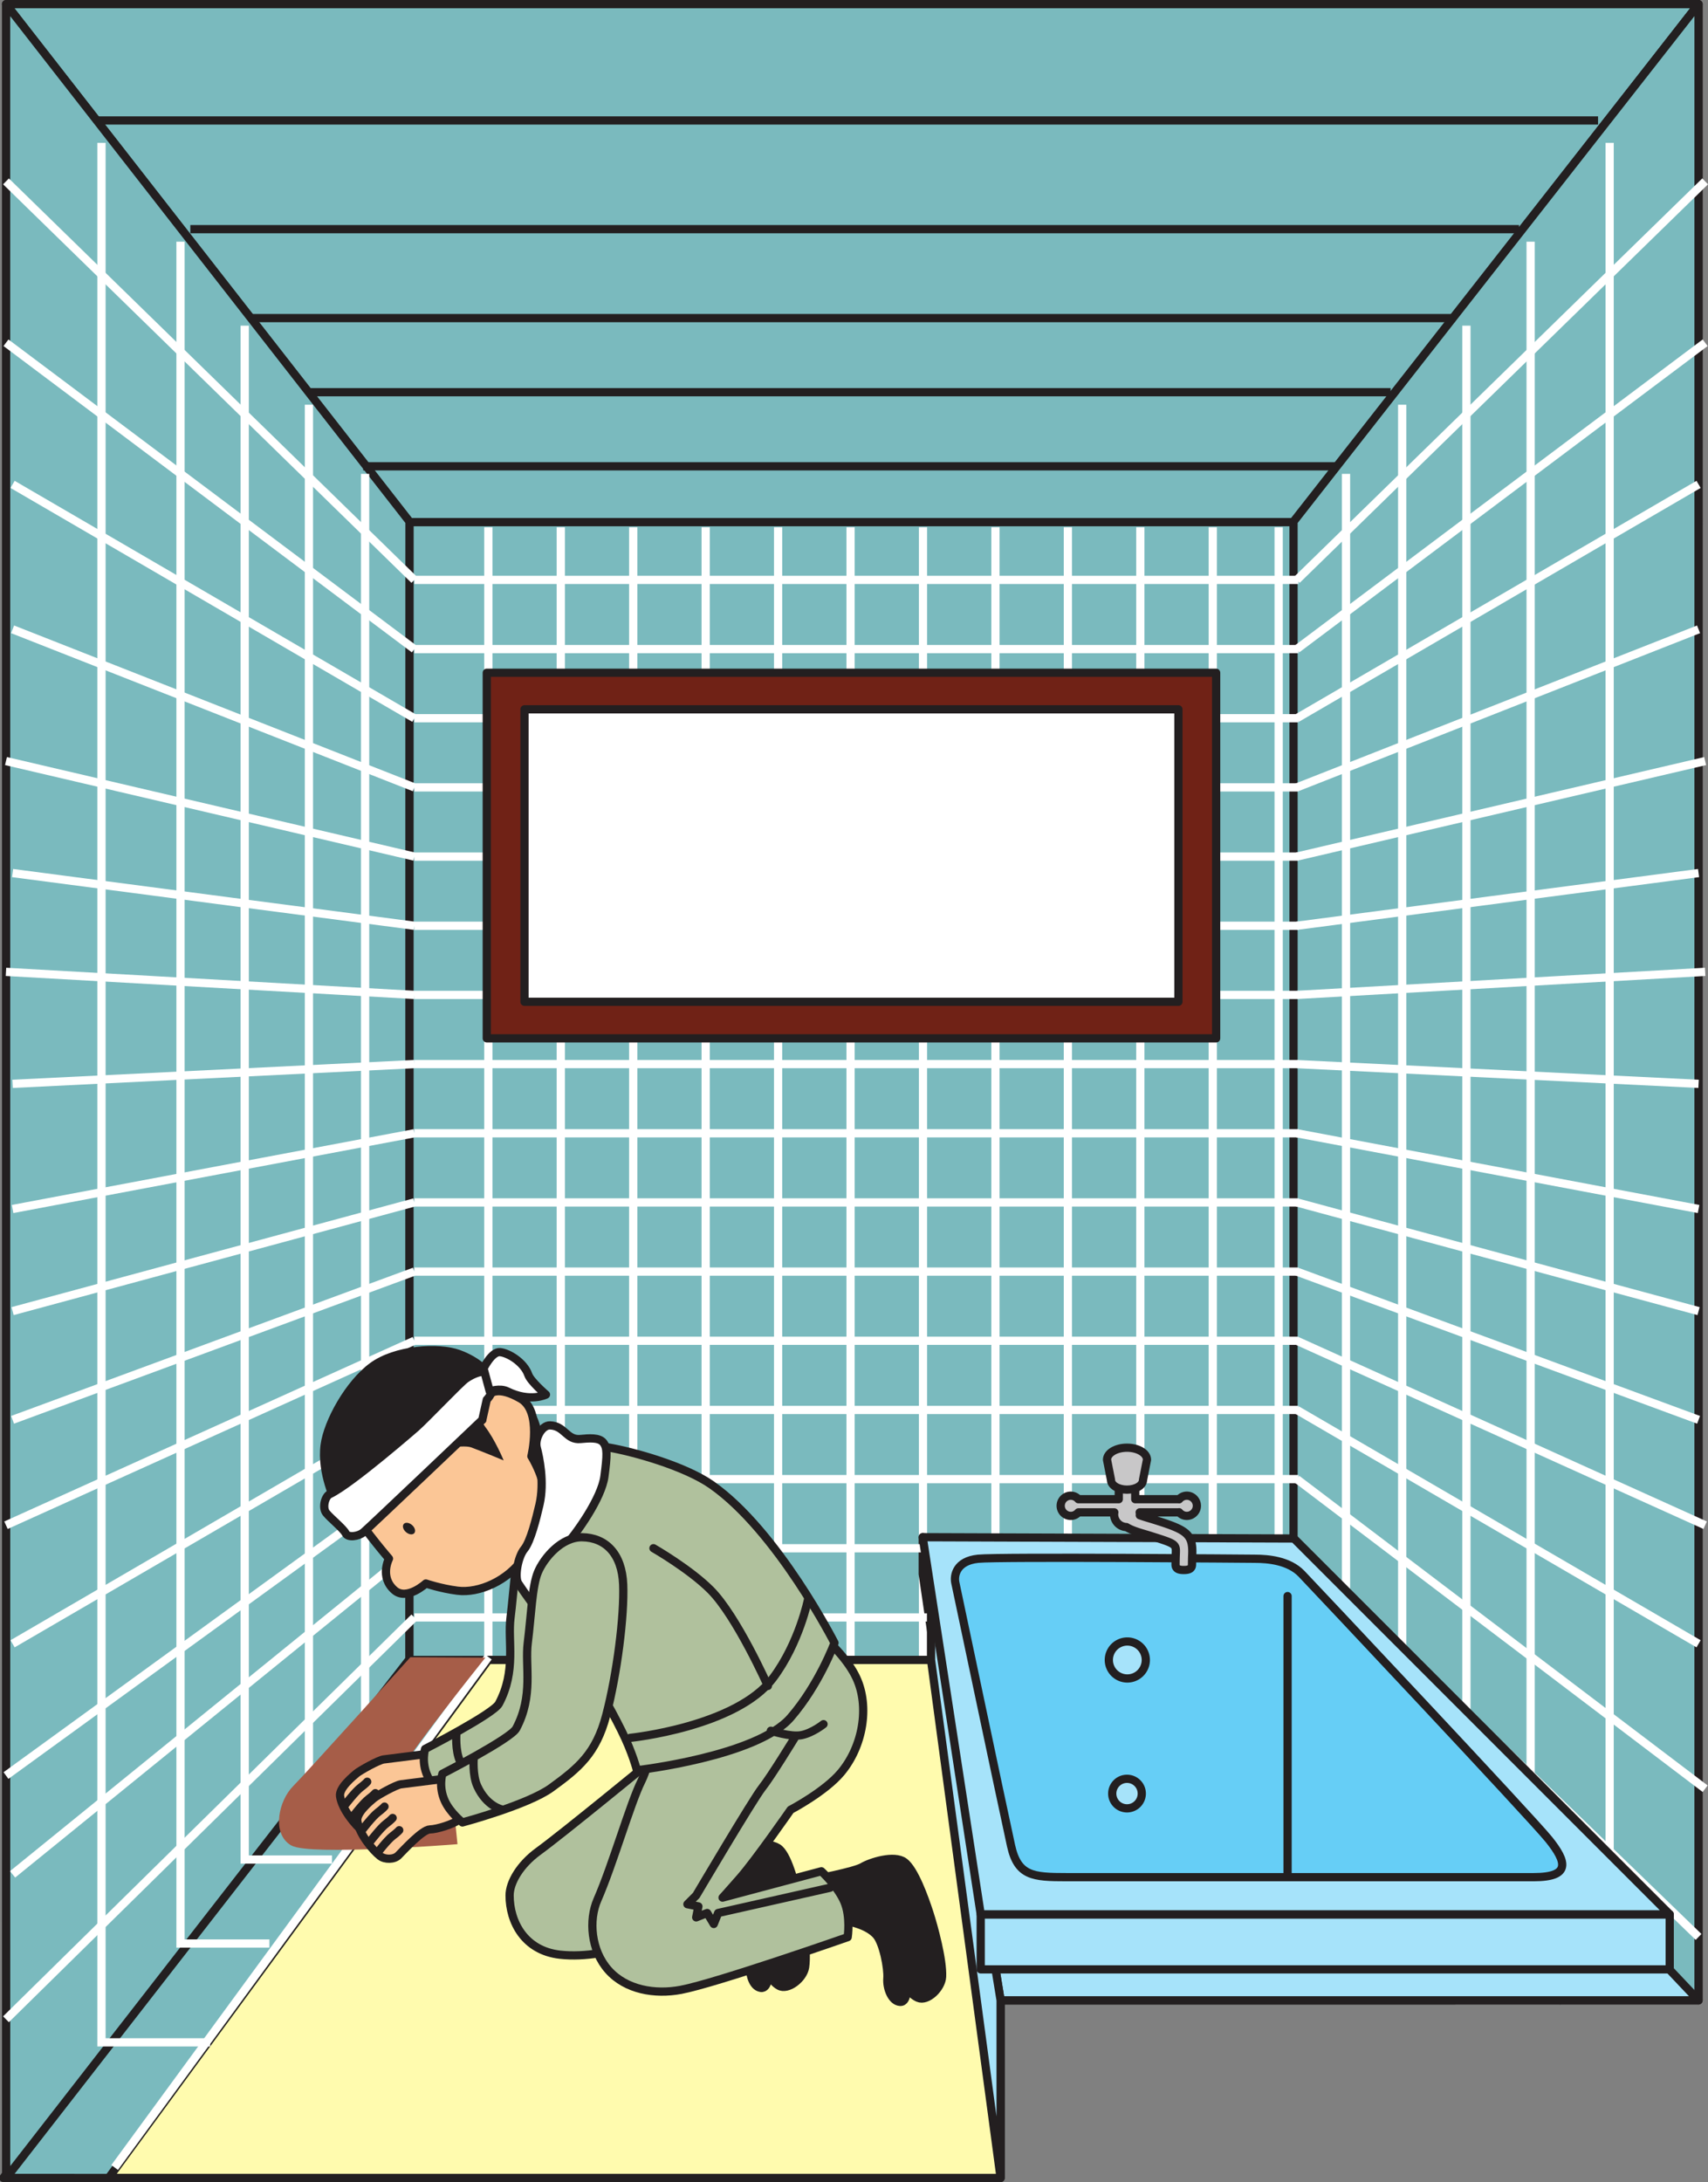 <svg xmlns="http://www.w3.org/2000/svg" width="311.214" height="397.5"><rect width="100%" height="100%" fill="#808080" stroke="none"/><defs><clipPath id="a"><path d="M0 301h266v96.512H0Zm0 0"/></clipPath><clipPath id="b"><path d="M0 0h76v397.512H0Zm0 0"/></clipPath><clipPath id="c"><path d="M19 301h267v96.512H19Zm0 0"/></clipPath><clipPath id="d"><path d="M227 24h84.36v91H227Zm0 0"/></clipPath><clipPath id="e"><path d="M227 53h84.36v74H227Zm0 0"/></clipPath><clipPath id="f"><path d="M227 79h84.36v61H227Zm0 0"/></clipPath><clipPath id="g"><path d="M227 106h84.36v46H227Zm0 0"/></clipPath><clipPath id="h"><path d="M227 130h84.36v35H227Zm0 0"/></clipPath><clipPath id="i"><path d="M227 150h84.36v28H227Zm0 0"/></clipPath><clipPath id="j"><path d="M227 168h84.36v22H227Zm0 0"/></clipPath><clipPath id="k"><path d="M227 185h84.36v21H227Zm0 0"/></clipPath><clipPath id="l"><path d="M227 197h84.36v32H227Zm0 0"/></clipPath><clipPath id="m"><path d="M227 210h84.36v38H227Zm0 0"/></clipPath><clipPath id="n"><path d="M227 223h84.36v45H227Zm0 0"/></clipPath><clipPath id="o"><path d="M227 235h84.36v52H227Zm0 0"/></clipPath><clipPath id="p"><path d="M227 248h84.36v60H227Zm0 0"/></clipPath><clipPath id="q"><path d="M227 260h84.36v75H227Zm0 0"/></clipPath><clipPath id="r"><path d="M227 273h84.36v89H227Zm0 0"/></clipPath><clipPath id="s"><path d="M169 285h15v112.512h-15zm0 0"/></clipPath><clipPath id="t"><path d="M12 293h86v104.512H12Zm0 0"/></clipPath></defs><path fill="#7ababe" d="M163.12 364.39h101.97l-48.278-62.011H69.78L.605 396.742l135.289.008h27.226v-32.36"/><g clip-path="url(#a)" transform="translate(-.145 -.004)"><path fill="none" stroke="#231f20" stroke-linecap="round" stroke-linejoin="round" stroke-width="1.5" d="M163.266 364.395h101.968l-48.277-62.012H69.926L.75 396.746l135.29.008h27.226zm0 0"/></g><path fill="none" stroke="#231f20" stroke-linecap="round" stroke-linejoin="round" stroke-width="1.5" d="m172.382 302.285 1.399 8.55h61.914V95.009H74.265v207.277Zm0 0"/><path fill="#7ababe" d="M236.007 302.39V95.11H74.581v207.28h161.426"/><path fill="none" stroke="#231f20" stroke-linecap="round" stroke-linejoin="round" stroke-width="1.5" d="M236.007 302.39V95.11H74.581v207.28Zm0 0"/><path fill="none" stroke="#fff" stroke-width="1.5" d="M88.98 96.047v205.8m13.2-205.8v205.8m13.198-205.8v205.8m13.203-205.8v205.8m13.199-205.8v205.8m13.2-205.8v205.8m13.2-205.8v205.8m13.202-205.8v214.2m13.199-214.2v205.8m13.199-205.8v205.8m13.204-205.8v205.8m12-205.8v205.8"/><path fill="#7ababe" d="m309.492.75-73.457 94.36H74.58L1.093.75h308.399"/><path fill="none" stroke="#231f20" stroke-linecap="round" stroke-linejoin="round" stroke-width="1.5" d="m309.492.75-73.457 94.36H74.58L1.093.75Zm0 0"/><path fill="#7ababe" d="m1.109.762 73.504 94.246-.024 207.265-73.472 94.485L1.109.762"/><g clip-path="url(#b)" transform="translate(-.145 -.004)"><path fill="none" stroke="#231f20" stroke-linecap="round" stroke-linejoin="round" stroke-width="1.5" d="m1.254.766 73.504 94.246-.024 207.265-73.472 94.485Zm0 0"/></g><path fill="#fffbae" d="M284.316 364.39h25.172L309.492.763l-73.504 94.246.023 207.265 48.305 62.118"/><path fill="none" stroke="#231f20" stroke-linecap="round" stroke-linejoin="round" stroke-width="1.5" d="M284.316 364.39h25.172L309.492.763l-73.504 94.246.023 207.265zm0 0"/><path fill="#fff" d="M168.128 280.023v6.68l10.567 72.047v-10.023l-10.567-68.704"/><path fill="none" stroke="#231f20" stroke-linecap="round" stroke-linejoin="round" stroke-width="1.5" d="M168.128 280.023v6.68l10.567 72.047v-10.023zm0 0"/><path fill="#fffbae" d="M182.32 364.39h101.968l-48.277-62.011H88.98l-69.176 94.363 135.29.008h27.226v-32.36"/><g clip-path="url(#c)" transform="translate(-.145 -.004)"><path fill="none" stroke="#231f20" stroke-linecap="round" stroke-linejoin="round" stroke-width="1.5" d="M182.465 364.395h101.969l-48.278-62.012H89.125l-69.176 94.363 135.29.008h27.226zm0 0"/></g><path fill="#7ababe" d="m309.492.762-73.797 94.246v208.144l73.793 61.239.004-363.63"/><path fill="none" stroke="#231f20" stroke-linecap="round" stroke-linejoin="round" stroke-width="1.5" d="m309.492.762-73.797 94.246v208.144l73.793 61.239zm0 0"/><path fill="none" stroke="#231f20" stroke-width="1.5" d="M17.578 21.945h273.605M34.68 41.746h242.1M45.48 57.945h219.6m-208.8 13.5h197.102M66.18 84.945h177.304"/><path fill="none" stroke="#fff" stroke-width="1.5" d="M75.492 105.637h161.101M1.09 33.04l74.402 72.597M1.09 62.438l74.402 55.8m-73.2-30 73.2 42.602m-73.2-16.2 73.2 28.797M1.09 138.64l74.402 17.4m-73.2 3 73.2 9.6m-74.402 8.4 74.402 4.198m-73.2 16.203 73.2-3.601m-73.2 26.398 73.2-13.797m-73.2 32.399 73.2-19.8m-73.2 39.6 73.2-27M1.09 277.84l74.402-33.602m-73.2 55.203 73.2-42.601M1.09 323.441l74.402-54m-73.2 72 73.2-59.402M1.09 367.84l74.402-73.2m0-176.402h161.101M75.492 130.84h161.101M75.492 143.438h161.101M75.492 156.04h161.101m-161.101 12.6h161.101M75.492 181.238h161.101M75.492 193.84h161.101M75.492 206.441h161.101M75.492 219.04h161.101m-161.101 12.6h161.101M75.492 244.238h161.101M75.492 256.84h161.101M75.492 269.441h161.101M75.492 282.04h158.703m-158.703 12.6h158.703"/><path fill="#702216" d="M221.593 189.148v-66.597H88.695v66.597h132.898"/><path fill="none" stroke="#231f20" stroke-linecap="round" stroke-linejoin="round" stroke-width="1.5" d="M221.593 189.148v-66.597H88.695v66.597zm0 0"/><path fill="#fff" d="M214.718 182.488v-53.277H95.57v53.277h119.148"/><path fill="none" stroke="#231f20" stroke-linecap="round" stroke-linejoin="round" stroke-width="1.5" d="M214.718 182.488v-53.277H95.57v53.277zm0 0"/><path fill="none" stroke="#fff" stroke-width="1.5" d="M66.527 86.324v225.961M56.292 73.727V326.71M44.59 59.324v279.418h15.902"/><path fill="none" stroke="#fff" stroke-width="1.5" d="M32.89 44.027v310.016h16.2"/><path fill="none" stroke="#fff" stroke-width="1.5" d="M18.492 26.023v346.02h19.8"/><g clip-path="url(#d)" transform="translate(-.145 -.004)"><path fill="none" stroke="#fff" stroke-width="1.5" d="m310.84 33.043-74.402 72.598"/></g><g clip-path="url(#e)" transform="translate(-.145 -.004)"><path fill="none" stroke="#fff" stroke-width="1.5" d="m310.84 62.441-74.402 55.801"/></g><g clip-path="url(#f)" transform="translate(-.145 -.004)"><path fill="none" stroke="#fff" stroke-width="1.5" d="m309.64 88.242-73.202 42.602"/></g><g clip-path="url(#g)" transform="translate(-.145 -.004)"><path fill="none" stroke="#fff" stroke-width="1.5" d="m309.64 114.645-73.202 28.796"/></g><g clip-path="url(#h)" transform="translate(-.145 -.004)"><path fill="none" stroke="#fff" stroke-width="1.5" d="m310.84 138.645-74.402 17.398"/></g><g clip-path="url(#i)" transform="translate(-.145 -.004)"><path fill="none" stroke="#fff" stroke-width="1.5" d="m309.64 159.043-73.202 9.602"/></g><g clip-path="url(#j)" transform="translate(-.145 -.004)"><path fill="none" stroke="#fff" stroke-width="1.5" d="m310.84 177.043-74.402 4.2"/></g><g clip-path="url(#k)" transform="translate(-.145 -.004)"><path fill="none" stroke="#fff" stroke-width="1.5" d="m309.64 197.445-73.202-3.601"/></g><g clip-path="url(#l)" transform="translate(-.145 -.004)"><path fill="none" stroke="#fff" stroke-width="1.5" d="m309.64 220.242-73.202-13.797"/></g><g clip-path="url(#m)" transform="translate(-.145 -.004)"><path fill="none" stroke="#fff" stroke-width="1.5" d="m309.64 238.844-73.202-19.801"/></g><g clip-path="url(#n)" transform="translate(-.145 -.004)"><path fill="none" stroke="#fff" stroke-width="1.5" d="m309.64 258.645-73.202-27"/></g><g clip-path="url(#o)" transform="translate(-.145 -.004)"><path fill="none" stroke="#fff" stroke-width="1.5" d="m310.84 277.844-74.402-33.602"/></g><g clip-path="url(#p)" transform="translate(-.145 -.004)"><path fill="none" stroke="#fff" stroke-width="1.5" d="m309.64 299.445-73.202-42.601"/></g><g clip-path="url(#q)" transform="translate(-.145 -.004)"><path fill="none" stroke="#fff" stroke-width="1.5" d="m310.84 325.844-74.402-56.399"/></g><g clip-path="url(#r)" transform="translate(-.145 -.004)"><path fill="none" stroke="#fff" stroke-width="1.5" d="m309.64 352.844-73.202-70.801"/></g><path fill="none" stroke="#fff" stroke-width="1.5" d="M245.257 86.324v225.961m10.235-238.558V326.71m11.703-267.386v279.418m11.699-294.715v310.016m14.398-328.02v335.532"/><path fill="#a6e3fa" d="M169.644 286.703h66.363l73.48 77.688H182.32l-12.676-77.688"/><path fill="none" stroke="#231f20" stroke-linecap="round" stroke-linejoin="round" stroke-width="1.5" d="M169.644 286.703h66.363l73.48 77.688H182.32Zm0 0"/><path fill="#a6e3fa" d="M169.644 286.703v15.688l12.676 94.359v-32.36l-12.676-77.687"/><g clip-path="url(#s)" transform="translate(-.145 -.004)"><path fill="none" stroke="#231f20" stroke-linecap="round" stroke-linejoin="round" stroke-width="1.5" d="M169.79 286.707v15.688l12.675 94.359v-32.36Zm0 0"/></g><path fill="#a6e3fa" d="M304.238 358.75v-10.023H178.695v10.023h125.543"/><path fill="none" stroke="#231f20" stroke-linecap="round" stroke-linejoin="round" stroke-width="1.5" d="M304.238 358.75v-10.023H178.695v10.023Zm0 0"/><path fill="#a6e3fa" d="m304.238 348.727-68.465-68.465-67.645-.239 10.567 68.704h125.543"/><path fill="none" stroke="#231f20" stroke-linecap="round" stroke-linejoin="round" stroke-width="1.5" d="m304.238 348.727-68.465-68.465-67.645-.239 10.567 68.704zm0 0"/><path fill="#66cef6" d="M228.671 283.95c2.375 0 6.176.323 8.496 2.753 2.325 2.426 41.871 44.414 45.075 48.414 3.199 4 4.054 6.836-2.774 6.836h-85.187c-6.028 0-8.844-.187-10.063-5.75-1.95-8.91-9.789-46.238-10.148-47.879-.29-1.316.176-3.972 4.148-4.375 3.977-.398 50.453 0 50.453 0"/><path fill="none" stroke="#231f20" stroke-linecap="round" stroke-linejoin="round" stroke-width="1.5" d="M228.671 283.95c2.375 0 6.176.323 8.496 2.753 2.325 2.426 41.871 44.414 45.075 48.414 3.199 4 4.054 6.836-2.774 6.836h-85.187c-6.028 0-8.844-.187-10.063-5.75-1.95-8.91-9.789-46.238-10.148-47.879-.29-1.316.176-3.972 4.148-4.375 3.977-.398 50.453 0 50.453 0zm0 0"/><path fill="#a6e3fa" d="M205.351 305.758a3.368 3.368 0 1 0 0-6.735 3.368 3.368 0 0 0 0 6.735"/><path fill="none" stroke="#231f20" stroke-linecap="round" stroke-linejoin="round" stroke-width="1.5" d="M205.351 305.758a3.368 3.368 0 1 0 0-6.735 3.368 3.368 0 0 0 0 6.735zm0 0"/><path fill="#a6e3fa" d="M205.351 329.418a2.689 2.689 0 0 0 2.691-2.691 2.689 2.689 0 0 0-2.691-2.692 2.689 2.689 0 0 0-2.691 2.692 2.689 2.689 0 0 0 2.691 2.691"/><path fill="none" stroke="#231f20" stroke-linecap="round" stroke-linejoin="round" stroke-width="1.5" d="M205.351 329.418a2.689 2.689 0 0 0 2.691-2.691 2.689 2.689 0 0 0-2.691-2.692 2.689 2.689 0 0 0-2.691 2.692 2.689 2.689 0 0 0 2.691 2.691zm0 0"/><path fill="#c8c7c8" d="M214.847 275.48c.336.399.836.66 1.398.66a1.837 1.837 0 0 0 1.836-1.84c0-1.015-.82-1.84-1.836-1.84a1.83 1.83 0 0 0-1.398.661 1.027 1.027 0 0 0-.191-.02h-7.805v-1.976a1.5 1.5 0 0 0-3 0v1.977h-7.363a1.829 1.829 0 0 0-1.38-.641 1.84 1.84 0 0 0 0 3.68c.552 0 1.044-.25 1.38-.641h6.55c-.015.113-.039.223-.039.34a2.345 2.345 0 0 0 2.254 2.34c.899.554 2.125.925 3.39 1.3.38.114.767.231 1.15.352 4.527 1.434 4.527 1.434 4.445 3.285a51.7 51.7 0 0 0-.043 1.883c0 .828.672 1 1.5 1s1.5-.172 1.5-1c0-.5.02-1.352.039-1.75.172-3.789-1-4.523-6.535-6.277-.407-.13-.809-.25-1.196-.368a33.663 33.663 0 0 1-1.82-.582c.008-.062.02-.12.02-.183 0-.117-.024-.227-.04-.34h6.993c.066 0 .128-.008.191-.02"/><path fill="none" stroke="#231f20" stroke-linejoin="round" stroke-width="1.5" d="M214.847 275.48c.336.399.836.66 1.399.66a1.837 1.837 0 0 0 1.835-1.84c0-1.015-.82-1.84-1.835-1.84a1.83 1.83 0 0 0-1.399.661 1.027 1.027 0 0 0-.191-.02h-7.805v-1.976a1.5 1.5 0 0 0-3 0v1.977h-7.363a1.829 1.829 0 0 0-1.38-.641 1.84 1.84 0 0 0 0 3.68c.552 0 1.044-.25 1.38-.641h6.55c-.015.113-.039.223-.039.34a2.345 2.345 0 0 0 2.254 2.34c.899.554 2.125.925 3.39 1.3.38.114.767.23 1.15.352 4.527 1.434 4.527 1.434 4.445 3.285a51.7 51.7 0 0 0-.043 1.883c0 .828.672 1 1.5 1s1.5-.172 1.5-1c0-.5.02-1.352.039-1.75.172-3.79-1-4.523-6.535-6.277-.407-.13-.809-.25-1.196-.368a33.66 33.66 0 0 1-1.82-.582c.008-.062.02-.12.02-.183 0-.117-.024-.227-.04-.34h6.993c.066 0 .128-.008.191-.02zm0 0"/><path fill="#c8c7c8" d="M201.71 265.91c0-1.21 1.63-2.191 3.641-2.191 2.012 0 3.64.98 3.64 2.191l-.726 3.695c0 .97-1.305 1.754-2.914 1.754-1.61 0-2.914-.785-2.914-1.754l-.727-3.695"/><path fill="none" stroke="#231f20" stroke-linecap="round" stroke-linejoin="round" stroke-width="1.5" d="M201.71 265.91c0-1.21 1.63-2.191 3.641-2.191 2.012 0 3.64.98 3.64 2.191l-.726 3.695c0 .97-1.305 1.754-2.914 1.754-1.61 0-2.914-.785-2.914-1.754zm32.899 24.84v50.402"/><g clip-path="url(#t)" transform="translate(-.145 -.004)"><path fill="none" stroke="#fff" stroke-width="1.5" d="m89.125 301.852-68.09 92.992"/></g><path fill="#a65d48" d="M75.105 302.64s-18.738 20.837-21.14 23.239c-2.4 2.398-3.598 7.8-.598 9.601 3 1.797 29.168-.222 29.168-.222l-1.27-12.492s-12.71 7.746-8.508-1.192c1.278-2.719 14.133-18.87 14.133-18.87l-11.785-.063"/><path fill="none" stroke="#a65d48" stroke-width="1.5" d="M75.105 302.64s-18.738 20.837-21.14 23.239c-2.4 2.398-3.598 7.8-.598 9.601 3 1.797 29.168-.222 29.168-.222l-1.27-12.492s-12.71 7.746-8.508-1.192c1.278-2.719 14.133-18.87 14.133-18.87zm0 0"/><path fill="#fbc696" d="M78.64 319.402s-7.812.985-8.742 1.106c-.93.125-4.313 2.015-4.95 2.55-.632.54-3.187 2.61-2.988 4.126.313 2.378 2.836 5.39 4.168 6.414.84.644 2.528.652 3.309-.133.98-.985 4.379-4.707 5.734-4.735 1.36-.023 4.164-.945 5.227-1.69l-1.758-7.638"/><path fill="none" stroke="#231f20" stroke-linecap="round" stroke-linejoin="round" stroke-width="1.5" d="M78.64 319.402s-7.812.985-8.742 1.106c-.93.125-4.313 2.015-4.95 2.55-.632.54-3.187 2.61-2.988 4.126.313 2.378 2.836 5.39 4.168 6.414.84.644 2.528.652 3.309-.133.98-.985 4.379-4.707 5.734-4.735 1.36-.023 4.164-.945 5.227-1.69zm0 0"/><path fill="#b0c19d" d="M102.91 275.508c-3.793-.043-6.97 3.812-8.043 6.36-1.07 2.55-1.227 7.956-1.852 12.882-.535 4.23 1.09 9.602-2.113 15.602-.985 1.855-13.446 8.246-13.446 8.246s-.738 2.304.426 4.902c.985 2.207 3.227 3.96 3.227 3.96s11.898-3.179 16.195-6.308c4.945-3.597 8.164-6.222 10-13.199 2-7.601 3.32-18.223 3.098-23.82-.223-5.602-3.196-8.578-7.492-8.625"/><path fill="none" stroke="#231f20" stroke-linecap="round" stroke-linejoin="round" stroke-width="1.5" d="M102.91 275.508c-3.793-.043-6.97 3.812-8.043 6.36-1.07 2.55-1.227 7.956-1.852 12.882-.535 4.23 1.09 9.602-2.113 15.602-.985 1.855-13.446 8.246-13.446 8.246s-.738 2.304.426 4.902c.985 2.207 3.227 3.96 3.227 3.96s11.898-3.179 16.195-6.308c4.945-3.597 8.164-6.222 10-13.199 2-7.601 3.32-18.223 3.098-23.82-.223-5.602-3.196-8.578-7.492-8.625zm0 0"/><path fill="none" stroke="#231f20" stroke-linecap="round" stroke-linejoin="round" stroke-width="1.5" d="M83.16 315.785s-.247 3.07.664 5.059c1.695 3.71 4.488 4.254 4.488 4.254m-25.395 3.625s1.809-2.356 2.774-3.086c.965-.73 1.222-1.067 1.222-1.067m-2.515 6.227s1.812-2.356 2.773-3.086c.965-.73 1.223-1.066 1.223-1.066m-2.797 6.378s1.813-2.355 2.774-3.086c.964-.73 1.222-1.066 1.222-1.066"/><path fill="#231f20" d="M124.933 338.313s7.895-.641 9.434-1.356c1.535-.719 6.023-1.64 7.687-.078 1.668 1.562 2.95 6.816 3.54 9.586.585 2.77 1.562 8.867 1.1 11.89-.316 2.079-3.152 4.282-4.741 3.387-1.59-.898-1.922-2.617-1.922-2.617s.101 3.23-1.41 3c-1.512-.23-2.204-2.715-1.872-4.512.332-1.793-.066-6.55-1.207-8.097-2.562-3.489-10.609-4.18-10.609-4.18v-7.023"/><path fill="none" stroke="#231f20" stroke-linecap="round" stroke-linejoin="round" stroke-width="1.5" d="M124.933 338.313s7.895-.641 9.434-1.356c1.535-.719 6.023-1.64 7.687-.078 1.668 1.562 2.95 6.816 3.54 9.586.585 2.77 1.562 8.867 1.1 11.89-.316 2.079-3.152 4.282-4.741 3.387-1.59-.898-1.922-2.617-1.922-2.617s.101 3.23-1.41 3c-1.512-.23-2.204-2.715-1.872-4.512.332-1.793-.066-6.55-1.207-8.097-2.562-3.489-10.609-4.18-10.609-4.18zm0 0"/><path fill="#b0c19d" d="M146.456 294.078s7.618 11.676 6.399 18.399c-1.024 5.636-5.047 6.18-9.602 6.402-4.554.223-2.398 4.8-2.398 4.8s-8.406 16.727-12.54 17.739c-4.128 1.012-4.687 1.11-4.687 1.11l-.507-5.188s.87 3.933.246 6.914c-.63 2.98-1.313 7.426-1.313 7.426s-10.719 5.43-20 4.398c-6.492-.723-9.2-5.984-9.2-10.8 0-2.4 1.95-5.633 5.2-8 4.399-3.2 20-16 20-16s12.793-11.313 14.27-12.723c1.476-1.407 1.218-4.52 1.218-4.52l12.914-9.957"/><path fill="none" stroke="#231f20" stroke-linecap="round" stroke-linejoin="round" stroke-width="1.5" d="M146.456 294.078s7.618 11.676 6.399 18.399c-1.024 5.636-5.047 6.18-9.602 6.402-4.554.223-2.398 4.8-2.398 4.8s-8.406 16.727-12.54 17.739c-4.128 1.012-4.687 1.11-4.687 1.11l-.507-5.188s.87 3.933.246 6.914c-.63 2.98-1.313 7.426-1.313 7.426s-10.719 5.43-20 4.398c-6.492-.723-9.2-5.984-9.2-10.8 0-2.4 1.95-5.633 5.2-8 4.399-3.2 20-16 20-16s12.793-11.313 14.27-12.723c1.476-1.407 1.218-4.52 1.218-4.52zm0 0"/><path fill="#231f20" d="M147.913 342.422s7.786-1.461 9.239-2.336c1.457-.875 5.82-2.262 7.64-.883 1.82 1.383 3.645 6.473 4.524 9.164.875 2.692 2.48 8.656 2.34 11.711-.098 2.098-2.688 4.586-4.364 3.863-1.672-.726-2.183-2.398-2.183-2.398s.437 3.2-1.09 3.129c-1.527-.07-2.477-2.473-2.332-4.293.144-1.817-.754-6.508-2.047-7.926-2.914-3.2-10.988-3.047-10.988-3.047l-.739-6.984"/><path fill="none" stroke="#231f20" stroke-linecap="round" stroke-linejoin="round" stroke-width="1.5" d="M147.913 342.422s7.786-1.461 9.239-2.336c1.457-.875 5.82-2.262 7.64-.883 1.82 1.383 3.645 6.473 4.524 9.164.875 2.692 2.48 8.656 2.34 11.711-.098 2.098-2.688 4.586-4.364 3.863-1.671-.726-2.183-2.398-2.183-2.398s.437 3.2-1.09 3.129c-1.527-.07-2.477-2.473-2.332-4.293.144-1.817-.754-6.508-2.047-7.926-2.914-3.2-10.988-3.047-10.988-3.047zm0 0"/><path fill="#b0c19d" d="M144.054 293.277s9.137 6.196 12 12.403c2.402 5.199 1.2 12.398-2.8 17.199-2.919 3.504-9.2 6.8-9.2 6.8s-6.398 9.2-9.2 12.4c-2.8 3.198-3.198 3.6-3.198 3.6l18-4.8s2.972 2.719 4.172 5.52c1.199 2.8.628 6.48.628 6.48s-24 8.398-30.402 9.601c-4.75.891-10 0-13.2-3.601-3.198-3.602-3.612-9.117-2-12.8 2.802-6.4 6-17.602 8-21.602s2-9.598 2.4-11.598c.402-2-1.598-4.402-1.598-4.402l26.398-15.2"/><path fill="none" stroke="#231f20" stroke-linecap="round" stroke-linejoin="round" stroke-width="1.5" d="M144.054 293.277s9.137 6.196 12 12.403c2.402 5.199 1.2 12.398-2.8 17.199-2.919 3.504-9.2 6.8-9.2 6.8s-6.398 9.2-9.2 12.4c-2.8 3.198-3.198 3.6-3.198 3.6l18-4.8s2.972 2.719 4.172 5.52c1.199 2.8.628 6.48.628 6.48s-24 8.398-30.402 9.601c-4.75.891-10 0-13.2-3.601-3.198-3.602-3.612-9.117-2-12.8 2.802-6.4 6-17.602 8-21.602s2-9.598 2.4-11.598c.402-2-1.598-4.402-1.598-4.402zm0 0"/><path fill="#fbc696" d="M81.792 323.93s-7.812.984-8.742 1.105c-.93.121-4.312 2.012-4.949 2.55-.637.536-3.191 2.606-2.992 4.122.312 2.379 2.84 5.395 4.168 6.414.84.649 2.531.656 3.312-.129.98-.988 4.375-4.707 5.735-4.734 1.355-.028 4.16-.95 5.222-1.692l-1.754-7.636"/><path fill="none" stroke="#231f20" stroke-linecap="round" stroke-linejoin="round" stroke-width="1.5" d="M81.792 323.93s-7.812.984-8.742 1.105c-.93.121-4.312 2.012-4.949 2.55-.637.536-3.191 2.606-2.992 4.122.312 2.379 2.84 5.395 4.168 6.414.84.649 2.531.656 3.312-.129.98-.988 4.375-4.707 5.735-4.734 1.355-.027 4.16-.95 5.222-1.692zm0 0"/><path fill="#b0c19d" d="M96.453 289.68s4.597 9.004 8 12.398c4.085 4.074 6.515 8.629 8.8 13.2 2 4 2.801 7.199 2.801 7.199s21.86-2.512 28-9.598c5.2-6 8-13.602 8-13.602s-10.398-20.398-22.398-28.8c-4.942-3.457-14.493-6.082-18.801-6.797-4.309-.72-8.39.492-8.39.492l-6.012 25.508"/><path fill="none" stroke="#231f20" stroke-linecap="round" stroke-linejoin="round" stroke-width="1.5" d="M96.453 289.68s4.597 9.004 8 12.398c4.085 4.074 6.515 8.629 8.8 13.2 2 4 2.801 7.199 2.801 7.199s21.86-2.512 28-9.598c5.2-6 8-13.602 8-13.602s-10.398-20.398-22.398-28.8c-4.942-3.457-14.493-6.082-18.801-6.797-4.309-.72-8.39.492-8.39.492zm0 0"/><path fill="#231f20" d="M96.742 257.629s1.183 1.836 1.379 4.797c.113 1.695.199 6.152.199 6.152l-3.219-3.613 1.64-7.336"/><path fill="none" stroke="#231f20" stroke-linecap="round" stroke-linejoin="round" stroke-width="1.5" d="M96.742 257.629s1.183 1.836 1.379 4.797c.113 1.695.199 6.152.199 6.152l-3.219-3.613zm0 0"/><path fill="#fbc696" d="M60.124 262.309s1.403 8.62 3.989 12.71c2.586 4.086 6.765 8.907 6.765 8.907s-1.761 3.347.993 5.758c2.257 1.976 5.726-1.227 5.726-1.227s2.727.926 5.762 1.313c3.879.496 9.21-1.762 12.137-6.122 2.113-3.152 3.457-5.933 3.808-9.82.367-4.062-2.48-8.55-2.48-8.55s2.004-8.216-1.973-10.5c-7.957-4.571-6.973 3.867-6.973 3.867-9.738-8.02-27.754 3.664-27.754 3.664"/><path fill="none" stroke="#231f20" stroke-linecap="round" stroke-linejoin="round" stroke-width="1.5" d="M60.124 262.309s1.403 8.62 3.989 12.71c2.586 4.086 6.765 8.907 6.765 8.907s-1.761 3.347.993 5.758c2.257 1.976 5.726-1.227 5.726-1.227s2.727.926 5.762 1.313c3.879.496 9.21-1.762 12.137-6.122 2.113-3.152 3.457-5.933 3.808-9.82.367-4.062-2.48-8.55-2.48-8.55s2.004-8.216-1.973-10.5c-7.957-4.571-6.973 3.867-6.973 3.867-9.738-8.02-27.754 3.664-27.754 3.664zm0 0"/><path fill="#231f20" d="M60.5 274.004s-2.794-5.488-2.087-10.852c.583-4.422 4.547-11.57 9.004-14.843 4.461-3.274 12.504-3.805 16.426-2.368 3.926 1.442 5.559 3.672 5.559 3.672s-2.88 7.844-1.016 10.274c1.863 2.425 3.387 6.152 3.387 6.152s-3.5-1.469-5.899-2.371c-1.636-.617-8.043.531-9.878 1.719-1.836 1.183-13.547 10.468-13.547 10.468s-.512.606-1.95-1.851"/><path fill="#fff" d="M60.078 272.184c-.86.406-1.403 2.484-.622 3.445.782.957 3.153 2.883 3.536 3.7.382.812 2.265.589 3.222-.192.961-.782 21.664-20.492 21.664-20.492l.82-3.672s1.594-1.54 1.243-3.696c-.352-2.156-3-1.566-5.11-.086-1.011.711-7.386 7.414-9.03 8.848.323-.281-11.77 10.285-15.723 12.145"/><path fill="none" stroke="#231f20" stroke-linecap="round" stroke-linejoin="round" stroke-width="1.5" d="M60.078 272.184c-.86.406-1.403 2.484-.622 3.445.782.957 3.153 2.883 3.536 3.7.382.812 2.265.589 3.222-.192.961-.782 21.664-20.492 21.664-20.492l.82-3.672s1.594-1.54 1.243-3.696c-.352-2.156-3-1.566-5.11-.086-1.011.711-7.386 7.414-9.03 8.848.323-.281-11.77 10.285-15.723 12.145zm0 0"/><path fill="#fff" d="m89.234 253.45-1.13-4.177s1.497-3.078 2.993-2.964c1.496.117 4.375 1.836 5.164 4.125.418 1.203 3.219 3.613 3.219 3.613s-2.879 1.465-7.059-.598c-1.343-.664-3.187 0-3.187 0"/><path fill="none" stroke="#231f20" stroke-linecap="round" stroke-linejoin="round" stroke-width="1.5" d="m89.234 253.45-1.13-4.177s1.497-3.078 2.993-2.964c1.496.117 4.375 1.836 5.164 4.125.418 1.203 3.219 3.613 3.219 3.613s-2.879 1.465-7.059-.598c-1.343-.664-3.187 0-3.187 0zm0 0"/><path fill="#231f20" d="M75.484 279.29c.308-.353.129-1.013-.399-1.478-.53-.46-1.207-.55-1.515-.199-.309.356-.133 1.016.398 1.477.528.465 1.207.555 1.516.2"/><path fill="#fff" d="M94.437 288.441c-.738-1.125-.082-4.832 1.078-6.242 1.164-1.402 2.2-5.61 2.781-8.105.953-4.102-.05-8.711-.488-10.352-.434-1.64.91-4.133 2.41-4.086 2.68.082 2.985 2.727 5.55 2.48 1.497-.14 3.376-.327 4.153.637.774.961.719 2.313.211 6.18-.508 3.867-4.883 10.223-7.77 13.406-1.663 1.832-3.296 3.29-3.53 4.887-.235 1.598-1.41 5.426-1.41 5.426s-1.786-2.406-2.985-4.23"/><path fill="none" stroke="#231f20" stroke-linecap="round" stroke-linejoin="round" stroke-width="1.5" d="M94.437 288.441c-.738-1.125-.082-4.832 1.078-6.242 1.164-1.402 2.2-5.61 2.781-8.105.953-4.102-.05-8.711-.488-10.352-.434-1.64.91-4.133 2.41-4.086 2.68.082 2.985 2.727 5.55 2.48 1.497-.14 3.376-.327 4.153.637.774.961.719 2.313.211 6.18-.508 3.867-4.883 10.223-7.77 13.406-1.663 1.832-3.296 3.29-3.53 4.887-.235 1.598-1.41 5.426-1.41 5.426s-1.786-2.406-2.985-4.23zm0 0"/><path fill="#b0c19d" d="M106.058 280.031c-3.793-.043-6.969 3.813-8.04 6.364-1.073 2.546-1.23 7.953-1.855 12.882-.535 4.23 1.09 9.602-2.109 15.602-.988 1.851-13.45 8.242-13.45 8.242s-.733 2.305.427 4.902c.988 2.211 3.226 3.961 3.226 3.961s11.899-3.175 16.196-6.304c4.949-3.602 8.168-6.227 10-13.203 2-7.598 3.32-18.22 3.097-23.82-.219-5.602-3.195-8.575-7.492-8.626"/><path fill="none" stroke="#231f20" stroke-linecap="round" stroke-linejoin="round" stroke-width="1.5" d="M106.058 280.031c-3.793-.043-6.969 3.813-8.04 6.364-1.073 2.546-1.23 7.953-1.855 12.882-.535 4.23 1.09 9.602-2.109 15.602-.988 1.851-13.45 8.242-13.45 8.242s-.733 2.305.427 4.902c.988 2.211 3.226 3.961 3.226 3.961s11.899-3.175 16.196-6.304c4.949-3.602 8.168-6.227 10-13.203 2-7.598 3.32-18.22 3.097-23.82-.219-5.602-3.195-8.575-7.492-8.626zm41.195 11.246s-1.597 8-6.398 14.403c-6.688 8.914-26.031 10.898-26.031 10.898"/><path fill="none" stroke="#231f20" stroke-linecap="round" stroke-linejoin="round" stroke-width="1.5" d="M119.066 282.027s6.578 3.778 10.402 7.602c4.797 4.8 10.445 17.492 10.445 17.492m-53.601 13.192s-.246 3.07.66 5.054c1.695 3.711 4.488 4.254 4.488 4.254m-25.39 3.625s1.808-2.355 2.77-3.086c.964-.73 1.222-1.066 1.222-1.066m-2.512 6.23s1.809-2.355 2.774-3.086c.96-.734 1.222-1.07 1.222-1.07m-2.796 6.379s1.808-2.352 2.773-3.086c.96-.73 1.223-1.066 1.223-1.066m67.71-18.118s3.598 1.2 5.598.801c2-.398 4-2 4-2m-5.199 2.399s-4.399 7.203-6 9.203c-1.602 2-12 19.597-12 19.597l-1.602 1.602 2 .398-.398 2 2-.797 1.2 2 .8-2 20.398-4.601"/></svg>

